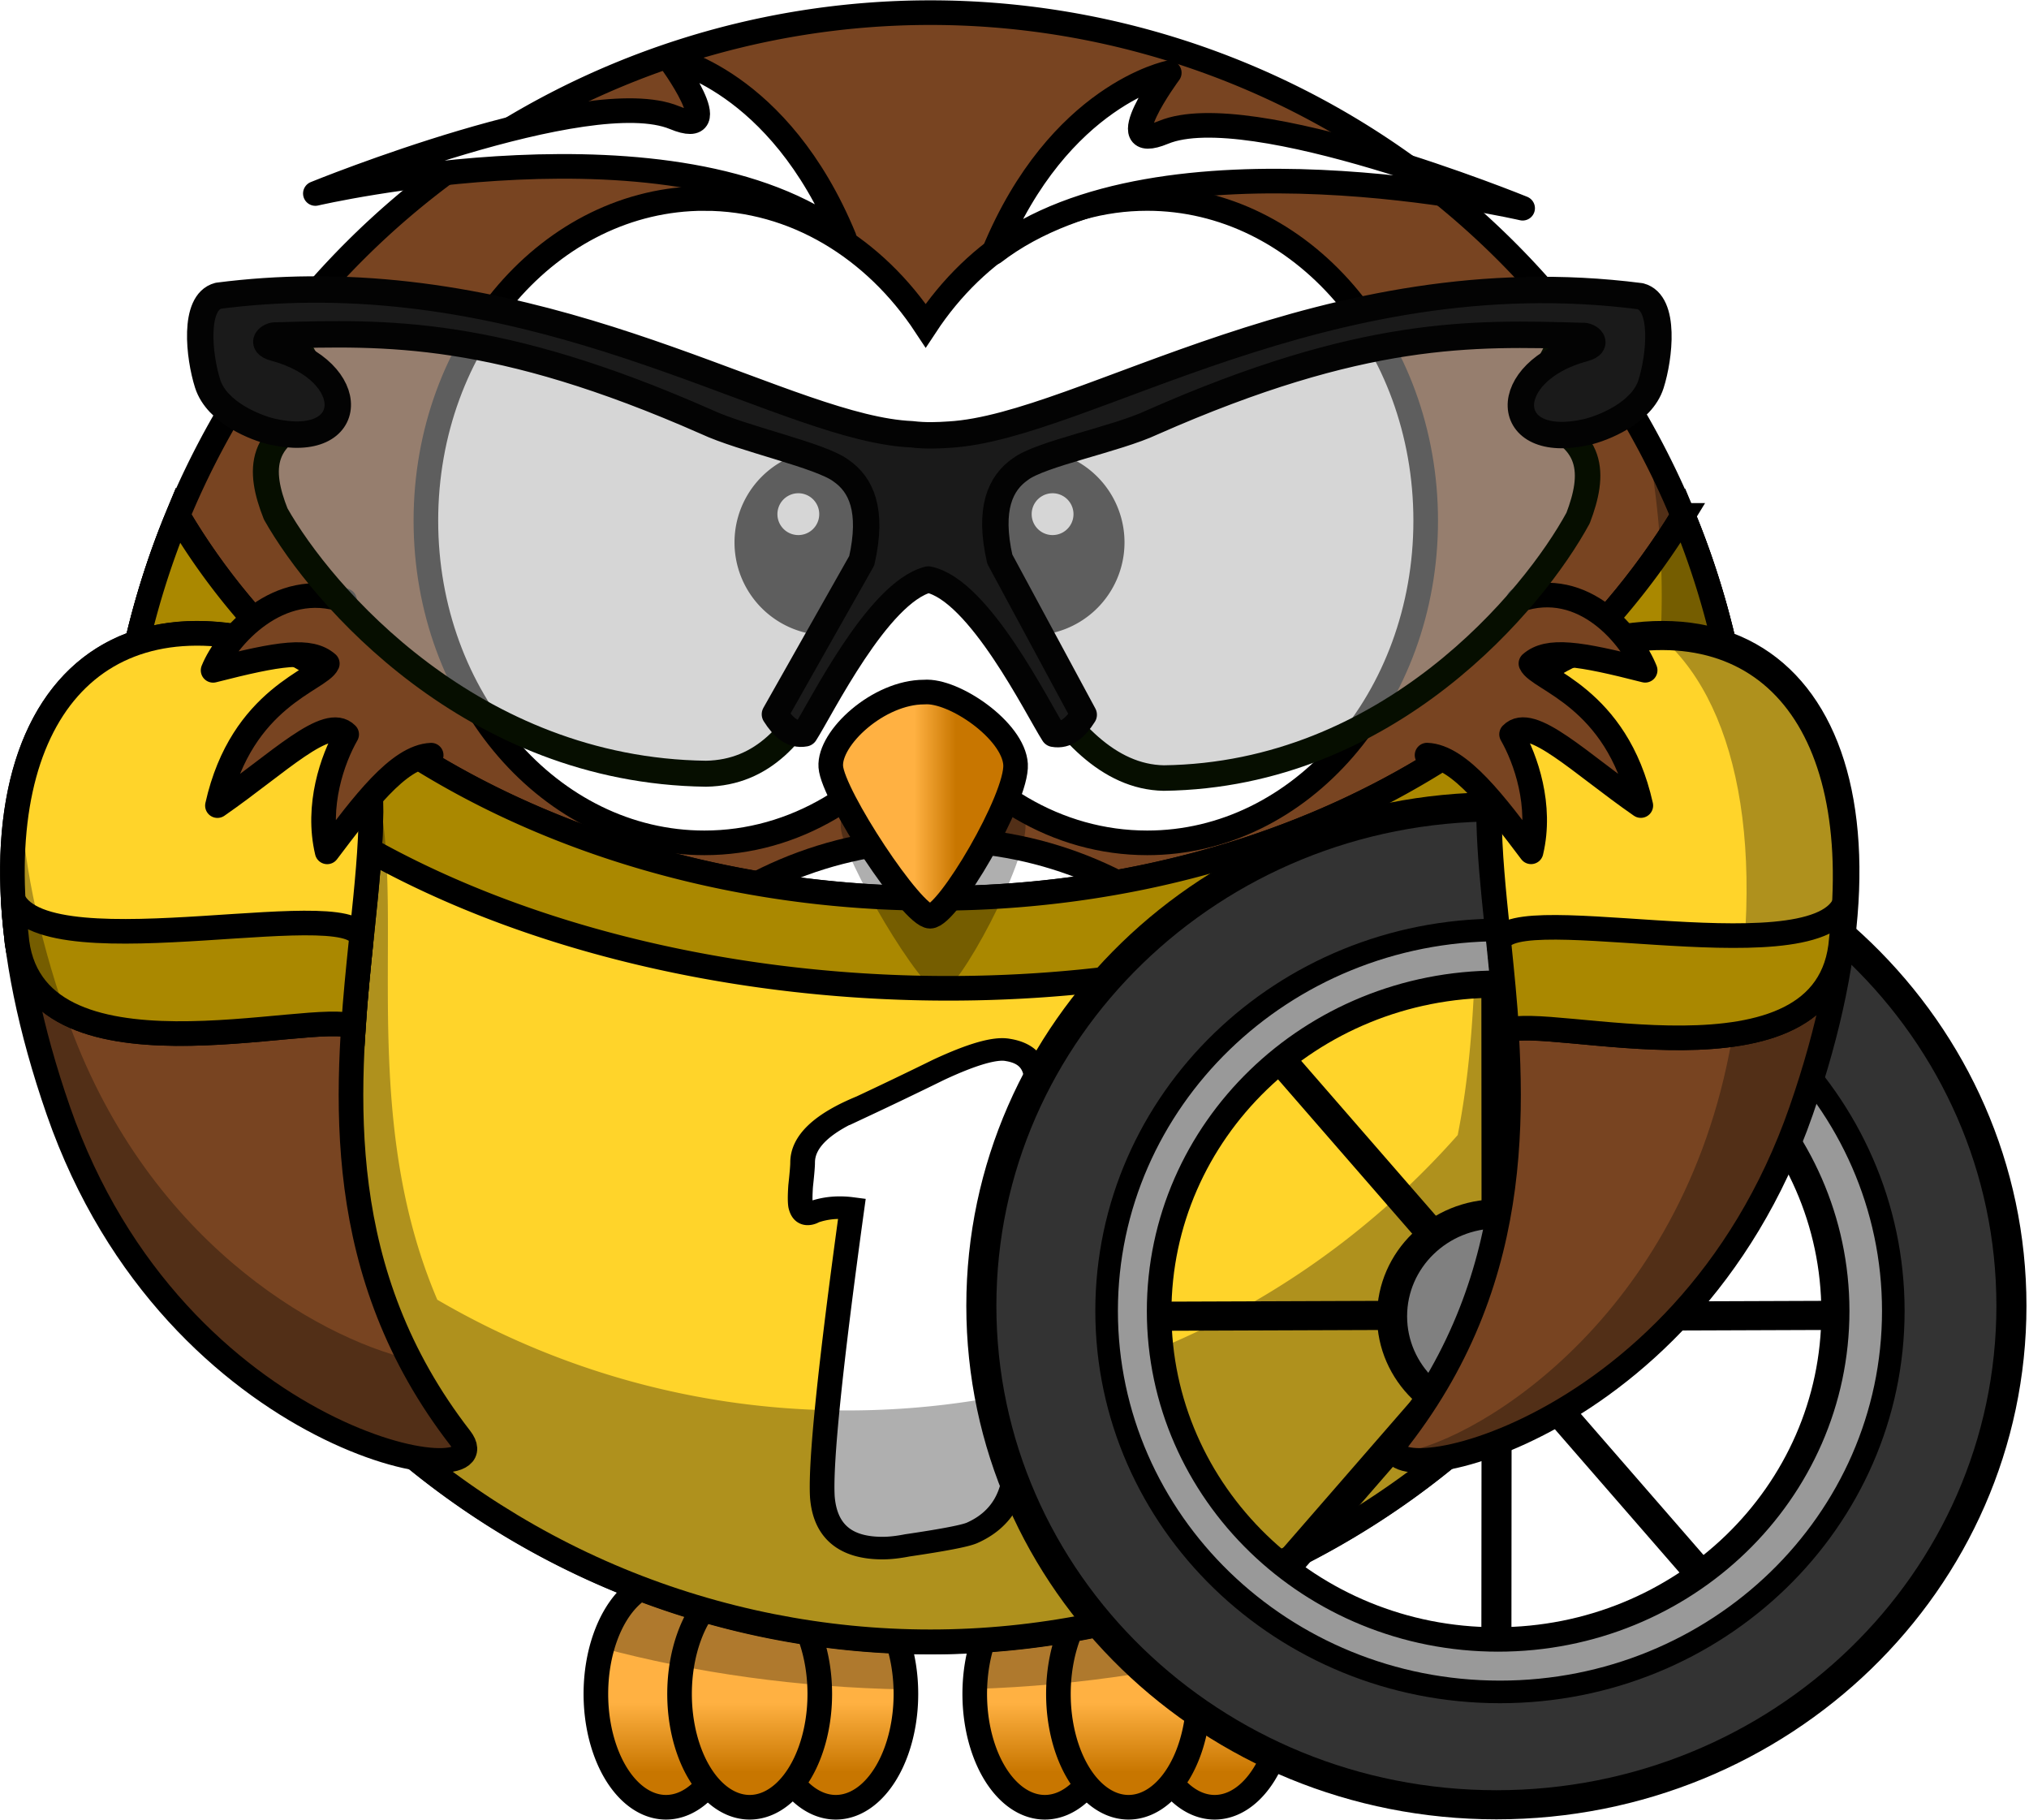 <svg xmlns="http://www.w3.org/2000/svg" xmlns:xlink="http://www.w3.org/1999/xlink" viewBox="0 0 557.8 500.13" version="1.0"><defs><linearGradient id="a"><stop offset="0" stop-color="#ffb142"/><stop offset="1" stop-color="#c87600"/></linearGradient><linearGradient id="b" y2="362.28" xlink:href="#a" gradientUnits="userSpaceOnUse" x2="219.61" gradientTransform="matrix(.322 0 0 .308 213.58 54.137)" y1="354.02" x1="219.61"/><linearGradient id="c" y2="362.28" xlink:href="#a" gradientUnits="userSpaceOnUse" x2="238.98" gradientTransform="matrix(.322 0 0 .308 207.35 54.137)" y1="354.02" x1="238.98"/><linearGradient id="d" y2="362.28" xlink:href="#a" gradientUnits="userSpaceOnUse" x2="229.44" gradientTransform="matrix(.322 0 0 .308 210.42 54.137)" y1="354.02" x1="229.44"/><linearGradient id="e" y2="362.28" xlink:href="#a" gradientUnits="userSpaceOnUse" x2="176.39" gradientTransform="matrix(.322 0 0 .308 227.48 54.137)" y1="354.02" x1="176.39"/><linearGradient id="f" y2="362.28" xlink:href="#a" gradientUnits="userSpaceOnUse" x2="195.75" gradientTransform="matrix(.322 0 0 .308 221.25 54.137)" y1="354.02" x1="195.75"/><linearGradient id="g" y2="362.28" xlink:href="#a" gradientUnits="userSpaceOnUse" x2="186.21" gradientTransform="matrix(.322 0 0 .308 224.32 54.137)" y1="354.02" x1="186.21"/><linearGradient id="h" y2="537.41" xlink:href="#a" gradientUnits="userSpaceOnUse" x2="359.47" gradientTransform="matrix(.116 0 0 .14 242.53 55.838)" y1="537.41" x1="346.24"/></defs><path d="M282.39 162.85a2.572 4.156 0 01-5.145 0 2.572 4.156 0 115.145 0z" stroke-linejoin="round" stroke="#000" stroke-linecap="round" stroke-width=".903" fill="url(#b)" transform="translate(-1866.9 -754.65) scale(7.493)"/><path d="M276.16 162.85a2.572 4.156 0 01-5.145 0 2.572 4.156 0 115.145 0z" stroke-linejoin="round" stroke="#000" stroke-linecap="round" stroke-width=".903" fill="url(#c)" transform="translate(-1866.9 -754.65) scale(7.493)"/><path d="M279.23 162.85a2.572 4.156 0 01-5.145 0 2.572 4.156 0 115.145 0z" stroke-linejoin="round" stroke="#000" stroke-linecap="round" stroke-width=".903" fill="url(#d)" transform="translate(-1866.9 -754.65) scale(7.493)"/><path d="M296.29 162.85a2.572 4.156 0 01-5.145 0 2.572 4.156 0 115.145 0z" stroke-linejoin="round" stroke="#000" stroke-linecap="round" stroke-width=".903" fill="url(#e)" transform="translate(-1866.9 -754.65) scale(7.493)"/><path d="M290.06 162.85a2.572 4.156 0 01-5.145 0 2.572 4.156 0 115.145 0z" stroke-linejoin="round" stroke="#000" stroke-linecap="round" stroke-width=".903" fill="url(#f)" transform="translate(-1866.9 -754.65) scale(7.493)"/><path d="M293.13 162.85a2.572 4.156 0 01-5.145 0 2.572 4.156 0 115.145 0z" stroke-linejoin="round" stroke="#000" stroke-linecap="round" stroke-width=".903" fill="url(#g)" transform="translate(-1866.9 -754.65) scale(7.493)"/><path d="M183 434.426c-7.853 0-14.58 7.615-17.582 18.512 25.659 6.864 53.85 10.867 83.475 11.412-.406-16.615-8.85-29.924-19.232-29.924-4.464 0-8.566 2.471-11.835 6.593-3.268-4.122-7.37-6.593-11.834-6.593-4.309 0-8.286 2.305-11.496 6.17-3.21-3.865-7.188-6.17-11.497-6.17zm104.148 0c-10.356 0-18.788 13.241-19.232 29.798 29.594-.953 57.64-5.388 83.093-12.638-3.175-10.165-9.68-17.16-17.202-17.16-4.465 0-8.566 2.471-11.835 6.593-3.268-4.122-7.37-6.593-11.834-6.593-4.309 0-8.286 2.305-11.497 6.17-3.21-3.865-7.187-6.17-11.496-6.17z" fill-opacity=".314"/><path d="M479.707 227.405a223.931 223.931 0 01-447.862 0 223.931 223.931 0 11447.862 0z" stroke="#000" stroke-linecap="round" stroke-width="6.766" fill="#784421"/><path d="M366.494 339.345c-35.841-6.66-3.04 29.256-8.535 42.243-21.727-10.683-13.448 24.683-23.272 34.508-18.616-.996-21.522 17.776-34.509 23.272-15.691-8.706-27.261 8.535-42.243 8.535-14.98 0-23.846-16.564-42.242-8.535-12.986-5.496-15.893-23.591-34.508-23.272-9.825-9.825-8.309-47.22-23.272-34.508-5.496-12.986 19.867-51.607-8.536-42.243 0-14.981 30.09-42.782 8.536-42.244 5.496-12.986 33.059-22.654 23.272-34.508 19.649-19.649 46.788-31.807 76.754-31.807 29.962 0 57.103 12.159 76.754 31.807-14.52 7.12 17.777 21.522 23.272 34.508-24.26-1.215 8.536 27.262 8.536 42.244z" stroke-linejoin="round" stroke="#000" stroke-linecap="round" stroke-width="6.766" fill="#fff"/><path d="M479.707 227.405c0 29.306-5.845 58.598-17.067 85.67s-27.822 51.903-48.547 72.622c-20.726 20.718-45.562 37.31-72.638 48.522-27.077 11.213-56.37 17.038-85.678 17.038-29.307 0-58.6-5.826-85.678-17.038-27.077-11.213-51.913-27.803-72.64-48.522-20.725-20.719-37.324-45.55-48.546-72.622-11.222-27.072-17.058-56.364-17.068-85.67 0-29.318 5.811-58.628 17.024-85.715 79.556 135.159 324.969 145.439 413.816 0 11.213 27.09 17.034 56.399 17.023 85.715z" stroke="#000" stroke-linecap="round" stroke-width="6.766" fill="#ffd42a"/><path d="M2225 2029.9c-2.53 19.702-3.594 43.796-3.195 72.284.133 8.12-2.795 13.645-8.786 16.573-1.331.666-5.724 1.597-13.179 2.796-1.864.399-3.528.599-4.992.599-7.588 0-11.648-3.794-12.18-11.382-.4-7.721 1.598-29.02 5.99-63.898-2.795-.4-5.39-.133-7.787.798-.4.267-.799.4-1.198.4-.666 0-1.131-.6-1.398-1.797-.133-.8-.133-2.263 0-4.393.267-2.663.4-4.393.4-5.192 0-4.66 3.993-8.786 11.98-12.38a875.39 875.39 0 0015.576-8.187c6.789-3.46 11.448-4.925 13.978-4.393 3.86.666 5.79 2.995 5.79 6.989 0 1.997-.332 5.724-.998 11.182" transform="matrix(1.358 0 0 1.24 -2737.99 -2205.967)" stroke="#000" stroke-width="5" fill="#fff"/><path d="M193.64 54.55c-42.246 0-76.56 39.673-76.56 88.556 0 48.88 34.312 88.555 76.56 88.555 24.827 0 46.858-13.716 60.843-34.935 13.985 21.235 36.063 34.935 60.9 34.935 42.245 0 76.56-39.672 76.56-88.555 0-48.88-34.313-88.555-76.56-88.555-24.835 0-46.916 13.705-60.9 34.935-13.987-21.215-36.02-34.935-60.843-34.935z" stroke="#000" stroke-linecap="round" stroke-width="6.766" fill="#fff"/><path d="M273.211 69.386c17.957-43.497 48.24-49.385 48.24-49.385s-16.844 22.689-1.589 16.377c23.623-9.773 98.73 20.854 98.73 20.854s-99.509-23.164-145.378 12.153zM232.077 65.34c-17.957-43.497-48.239-49.385-48.239-49.385s16.844 22.689 1.588 16.377c-23.623-9.773-98.73 20.854-98.73 20.854s99.51-23.163 145.379 12.154z" stroke-linejoin="round" fill-rule="evenodd" stroke="#000" stroke-width="6.766" fill="#fff"/><path d="M249.633 149.083a22.163 22.163 0 11-44.326 0 22.163 22.163 0 1144.326 0z" stroke="#000" stroke-linecap="round" stroke-width="6.762"/><path d="M225.22 141.32a5.748 5.748 0 01-11.496 0 5.748 5.748 0 1111.497 0z" fill="#fff"/><path d="M305.761 149.083a22.163 22.163 0 11-44.326 0 22.163 22.163 0 1144.326 0z" stroke="#000" stroke-linecap="round" stroke-width="6.762"/><path d="M295.117 141.32a5.748 5.748 0 01-11.496 0 5.748 5.748 0 1111.496 0z" fill="#fff"/><path d="M37.794 176.23a223.791 223.791 0 0111.11-34.569c79.556 135.16 324.968 145.44 413.815 0a223.963 223.963 0 0111.87 37.943C385.804 309.81 113.927 295.649 37.795 176.23z" stroke="#000" stroke-linecap="round" stroke-width="6.766" fill="#a80"/><path d="M452.734 121.01a224.623 224.623 0 014.1 42.731c0 5.045-.178 10.043-.508 15.005-4.967-.247-10.25.03-15.892.845-47.63 10.142-27.285 69.877-39.689 132.38-41.038 46.43-101.045 75.697-167.841 75.697-41.08 0-79.572-11.1-112.682-30.432-32.026-74.986 10.924-156.438-45.521-170.501-62.365-11.26-86.524 46.603-46.196 133.308 22.263 47.872 59.136 71.386 86.262 80.515 38.362 30.839 87.094 49.283 140.112 49.283 62.147 0 118.42-25.346 159.008-66.274 23.606-11.79 49.855-33.265 68.09-69.19 34.101-67.18 27.571-117.776-7.396-131.787a222.427 222.427 0 00-21.852-61.582z" fill-rule="evenodd" fill-opacity=".314"/><path d="M75.407 177.28c65.071 23.398-19.157 127.329 51.15 218.02 12.997 16.762-78.267 2.827-110.53-90.062-31.377-90.33-1.531-145.446 59.38-127.958z" fill-rule="evenodd" stroke="#000" stroke-width="6.766" fill="#784421"/><g stroke="#000"><path d="M1489.2 1536.8c0 78.148-63.352 141.5-141.5 141.5s-141.5-63.352-141.5-141.5 63.352-141.5 141.5-141.5 141.5 63.352 141.5 141.5z" transform="matrix(.205 0 0 .199 135.431 55.966)" stroke-linejoin="round" stroke-linecap="round" stroke-width="40.302" fill="gray"/><path d="M1218.2 1962.5l29.764-35.335" stroke-width="5" fill="none" transform="matrix(1.653 0 0 1.601 -1587.43 -2803.475)"/><path d="M1197.9 1962.2l-29.764-35.335" stroke-width="5" fill="#0cf" transform="matrix(1.653 0 0 1.601 -1587.43 -2803.475)"/><path d="M1209.2 1918.9l.031 40.658M1218.2 1991.7l29.764 35.335" stroke-width="5" fill="none" transform="matrix(1.653 0 0 1.601 -1587.43 -2803.475)"/><path d="M1197.9 1992l-29.764 35.335" stroke-width="5" fill="#0cf" transform="matrix(1.653 0 0 1.601 -1587.43 -2803.475)"/><path d="M1209.2 2035.3l.031-40.658M1191.6 1976.9l-39.112.147M1264.5 1976.9l-39.112.147" stroke-width="5" fill="none" transform="matrix(1.653 0 0 1.601 -1587.43 -2803.475)"/><path d="M1209.2 1889.6c-47.308 0-85.658 38.35-85.658 85.658s38.35 85.658 85.658 85.658 85.658-38.35 85.658-85.658-38.35-85.658-85.658-85.658zm0 30.268c31.226 0 56.544 25.299 56.544 56.525s-25.318 56.544-56.544 56.544-56.544-25.318-56.544-56.544 25.318-56.525 56.544-56.525z" stroke-linejoin="round" stroke-linecap="round" stroke-width="5" fill="#333" transform="matrix(1.653 0 0 1.601 -1587.43 -2803.475)"/></g><path d="M412.36 255.596c-59.723 0-108.137 46.89-108.137 104.716S352.638 465.03 412.36 465.03c59.723 0 108.137-46.891 108.137-104.717S472.082 255.596 412.36 255.596zm-.516 14.263c51.62 0 93.487 40.504 93.487 90.486s-41.867 90.518-93.487 90.518-93.455-40.537-93.455-90.518c0-49.982 41.834-90.486 93.455-90.486z" stroke-linejoin="round" stroke="#000" stroke-linecap="round" stroke-width="6.211" fill="#999"/><path d="M419.06 361.423a7.116 7.116 0 11-14.231 0 7.116 7.116 0 0114.231 0z" opacity=".83" stroke-linejoin="round" stroke="#060e00" stroke-width="6.762" fill="#999"/><path d="M435.8 177.28c-65.07 23.398 19.157 127.329-51.15 218.02-12.996 16.762 78.268 2.827 110.531-90.062 31.377-90.33 1.532-145.446-59.381-127.958z" fill-rule="evenodd" stroke="#000" stroke-width="6.766" fill="#784421"/><path d="M256.803 204.553c-12.563 0-26.217 13.967-25.672 22.79.55 8.82 22.394 45.579 27.31 45.579 4.915 0 24.032-36.022 23.485-46.315-.55-10.292-16.932-22.79-25.124-22.054z" fill-rule="evenodd" fill-opacity=".314"/><path d="M283.06 126.1c-1.677 0-3.5 1.68-3.426 2.74.073 1.062 2.989 5.483 3.645 5.483.656 0 3.207-4.333 3.134-5.57-.073-1.238-2.26-2.741-3.353-2.653z" fill-rule="evenodd" stroke="#000" stroke-width=".903" fill="url(#h)" transform="translate(-1866.9 -754.65) scale(7.493)"/><path d="M75.413 177.31c38.049 13.687 25.053 54.897 21.753 104.899-10.012-5.167-89.442 18.57-92.696-25.224-7.071-60.686 21.843-93.768 70.943-79.675z" fill-rule="evenodd" stroke="#000" stroke-width="6.762" fill="#ffd42a"/><path d="M94.738 165.067c-18.109-6.234-32.58 10.257-36.157 19.178 18.276-4.669 26.672-5.986 31.403-1.867-2.037 4.56-23.544 9.118-30.211 39.049 16.81-11.654 30.166-25.124 35.534-19.589-3.898 6.809-8.385 19.609-5.361 32.3 9.66-12.747 19.53-26.21 28.594-26.575" stroke-linejoin="round" fill-rule="evenodd" stroke="#000" stroke-linecap="round" stroke-width="6.766" fill="#784421"/><path d="M245.339 143.413c-5.257-14.645-34.662-25.601-55.775-34.418-36.833-15.38-78.238-22.517-107.968-20.572-6.857.448 14.256 25.704 8.067 25.211-18.902 5.048-18.595 15.692-13.864 27.624 12.573 22.286 53.98 70.59 118.3 71.404 31.585-.549 36.396-44.647 51.244-69.248z" stroke-linejoin="round" fill-opacity=".528" stroke="#060e00" stroke-width="7.14" fill="#b3b3b3"/><path d="M99.247 258.946c-.776 7.478-1.553 15.259-2.082 23.264-10.01-5.173-89.441 18.564-92.695-25.232-.385-3.3-.663-6.52-.837-9.653 9.506 20.066 98.144-3.134 95.614 11.621z" fill-rule="evenodd" stroke="#000" stroke-width="6.762" fill="#a80"/><path d="M5.576 217.59c-4.67 22.324-1.757 52.306 10.524 87.663 32.264 92.886 123.523 106.83 110.523 90.069-5.557-7.168-10.172-14.438-13.947-21.725-25.633-6.142-73.101-32.97-94.55-94.722-7.952-22.893-11.974-43.525-12.553-61.286zm96.407 8.58c-1.194 11.545-2.511 23.82-3.086 36.687 1.344-13.242 2.813-25.619 3.086-36.687z" fill-rule="evenodd" fill-opacity=".314"/><path d="M55.736 131.04c28.132 10.12 18.523 40.59 16.083 77.56-7.402-3.82-66.131 13.73-68.537-18.65-5.228-44.87 16.15-69.33 52.454-58.91z" fill-rule="evenodd" stroke="#000" stroke-width="5" fill="#ffd42a" transform="matrix(-1.341 0 0 1.352 510.577 1.353)"/><path d="M417.444 164.917c18.108-6.234 31.255 10.39 34.832 19.311-18.276-4.67-26.671-5.986-31.403-1.867 2.038 4.56 23.545 9.118 30.212 39.049-16.81-11.654-30.166-25.124-35.534-19.589 3.897 6.809 8.384 19.608 5.36 32.3-9.658-12.747-19.529-26.21-28.593-26.575" stroke-linejoin="round" fill-rule="evenodd" stroke="#000" stroke-linecap="round" stroke-width="6.766" fill="#784421"/><path d="M457.08 174.058c-.556-.001-1.125.03-1.691.037 21.928 17.67 31.207 58.56 19.993 115.431-14.91 75.6-72.464 108.216-91.59 109.932 6.21 8.827 82.464-10.99 111.37-94.212 27.454-79.04 8.008-131.128-38.082-131.196z" fill-rule="evenodd" fill-opacity=".314"/><g fill="#a80"><path d="M73.358 191.4c-.574 5.53-1.149 11.282-1.54 17.201-7.401-3.825-66.13 13.726-68.536-18.656-.285-2.44-.49-4.82-.62-7.138 7.03 14.837 72.567-2.317 70.696 8.593z" fill-rule="evenodd" stroke="#000" stroke-width="5" transform="matrix(-1.341 0 0 1.352 510.577 1.353)"/></g><path d="M259.05 137.419c46.156-33.568 124.183-51.004 169.213-47.94 6.602.45-13.726 25.733-7.767 25.239 18.2 5.053 17.903 15.708 13.35 27.653-12.107 22.31-51.973 70.667-113.903 71.48-30.411-.548-46.6-51.804-60.897-76.431z" stroke-linejoin="round" fill-opacity=".528" stroke="#060e00" stroke-width="7.013" fill="#b3b3b3"/><path d="M85.072 79.576c-8.143.068-16.487.604-25.04 1.704-6.981 1.817-5.298 16.796-2.95 24.18 2.569 8.07 13.498 12.197 17.63 13.148 23.627 5.443 24.517-16.605.744-22.99-4.371-1.174-1.346-3.637.521-3.408 30.187-.868 60.3-1.81 118.218 23.74 9.957 4.67 31.498 9.195 37.06 13.447 5.455 3.793 8.805 10.784 5.65 24.71l-23.868 42.214c2.229 3.513 4.79 5.879 8.247 5.245 4.325-6.703 19.995-38.716 33.912-42.28 14.057 2.81 30.102 35.602 34.487 42.397 3.457.634 6.018-1.717 8.247-5.23l-23.074-42.782c-3.156-13.925.193-20.917 5.65-24.71 5.563-4.252 26.31-8.208 36.266-12.878 57.918-25.55 88.03-24.608 118.218-23.74 1.868-.23 4.892 2.234.522 3.408-23.773 6.385-22.884 28.418.744 22.976 4.13-.952 15.06-5.079 17.627-13.148 2.35-7.386 4.033-22.35-2.949-24.166-86.846-11.167-153.036 35.917-189.892 38.039-3.248.218-6.557.368-10.411-.097-33.123-1.405-90.473-40.41-165.556-39.779h0z" stroke-linejoin="round" stroke="#030303" stroke-width="7.26" fill="#1a1a1a"/></svg>
